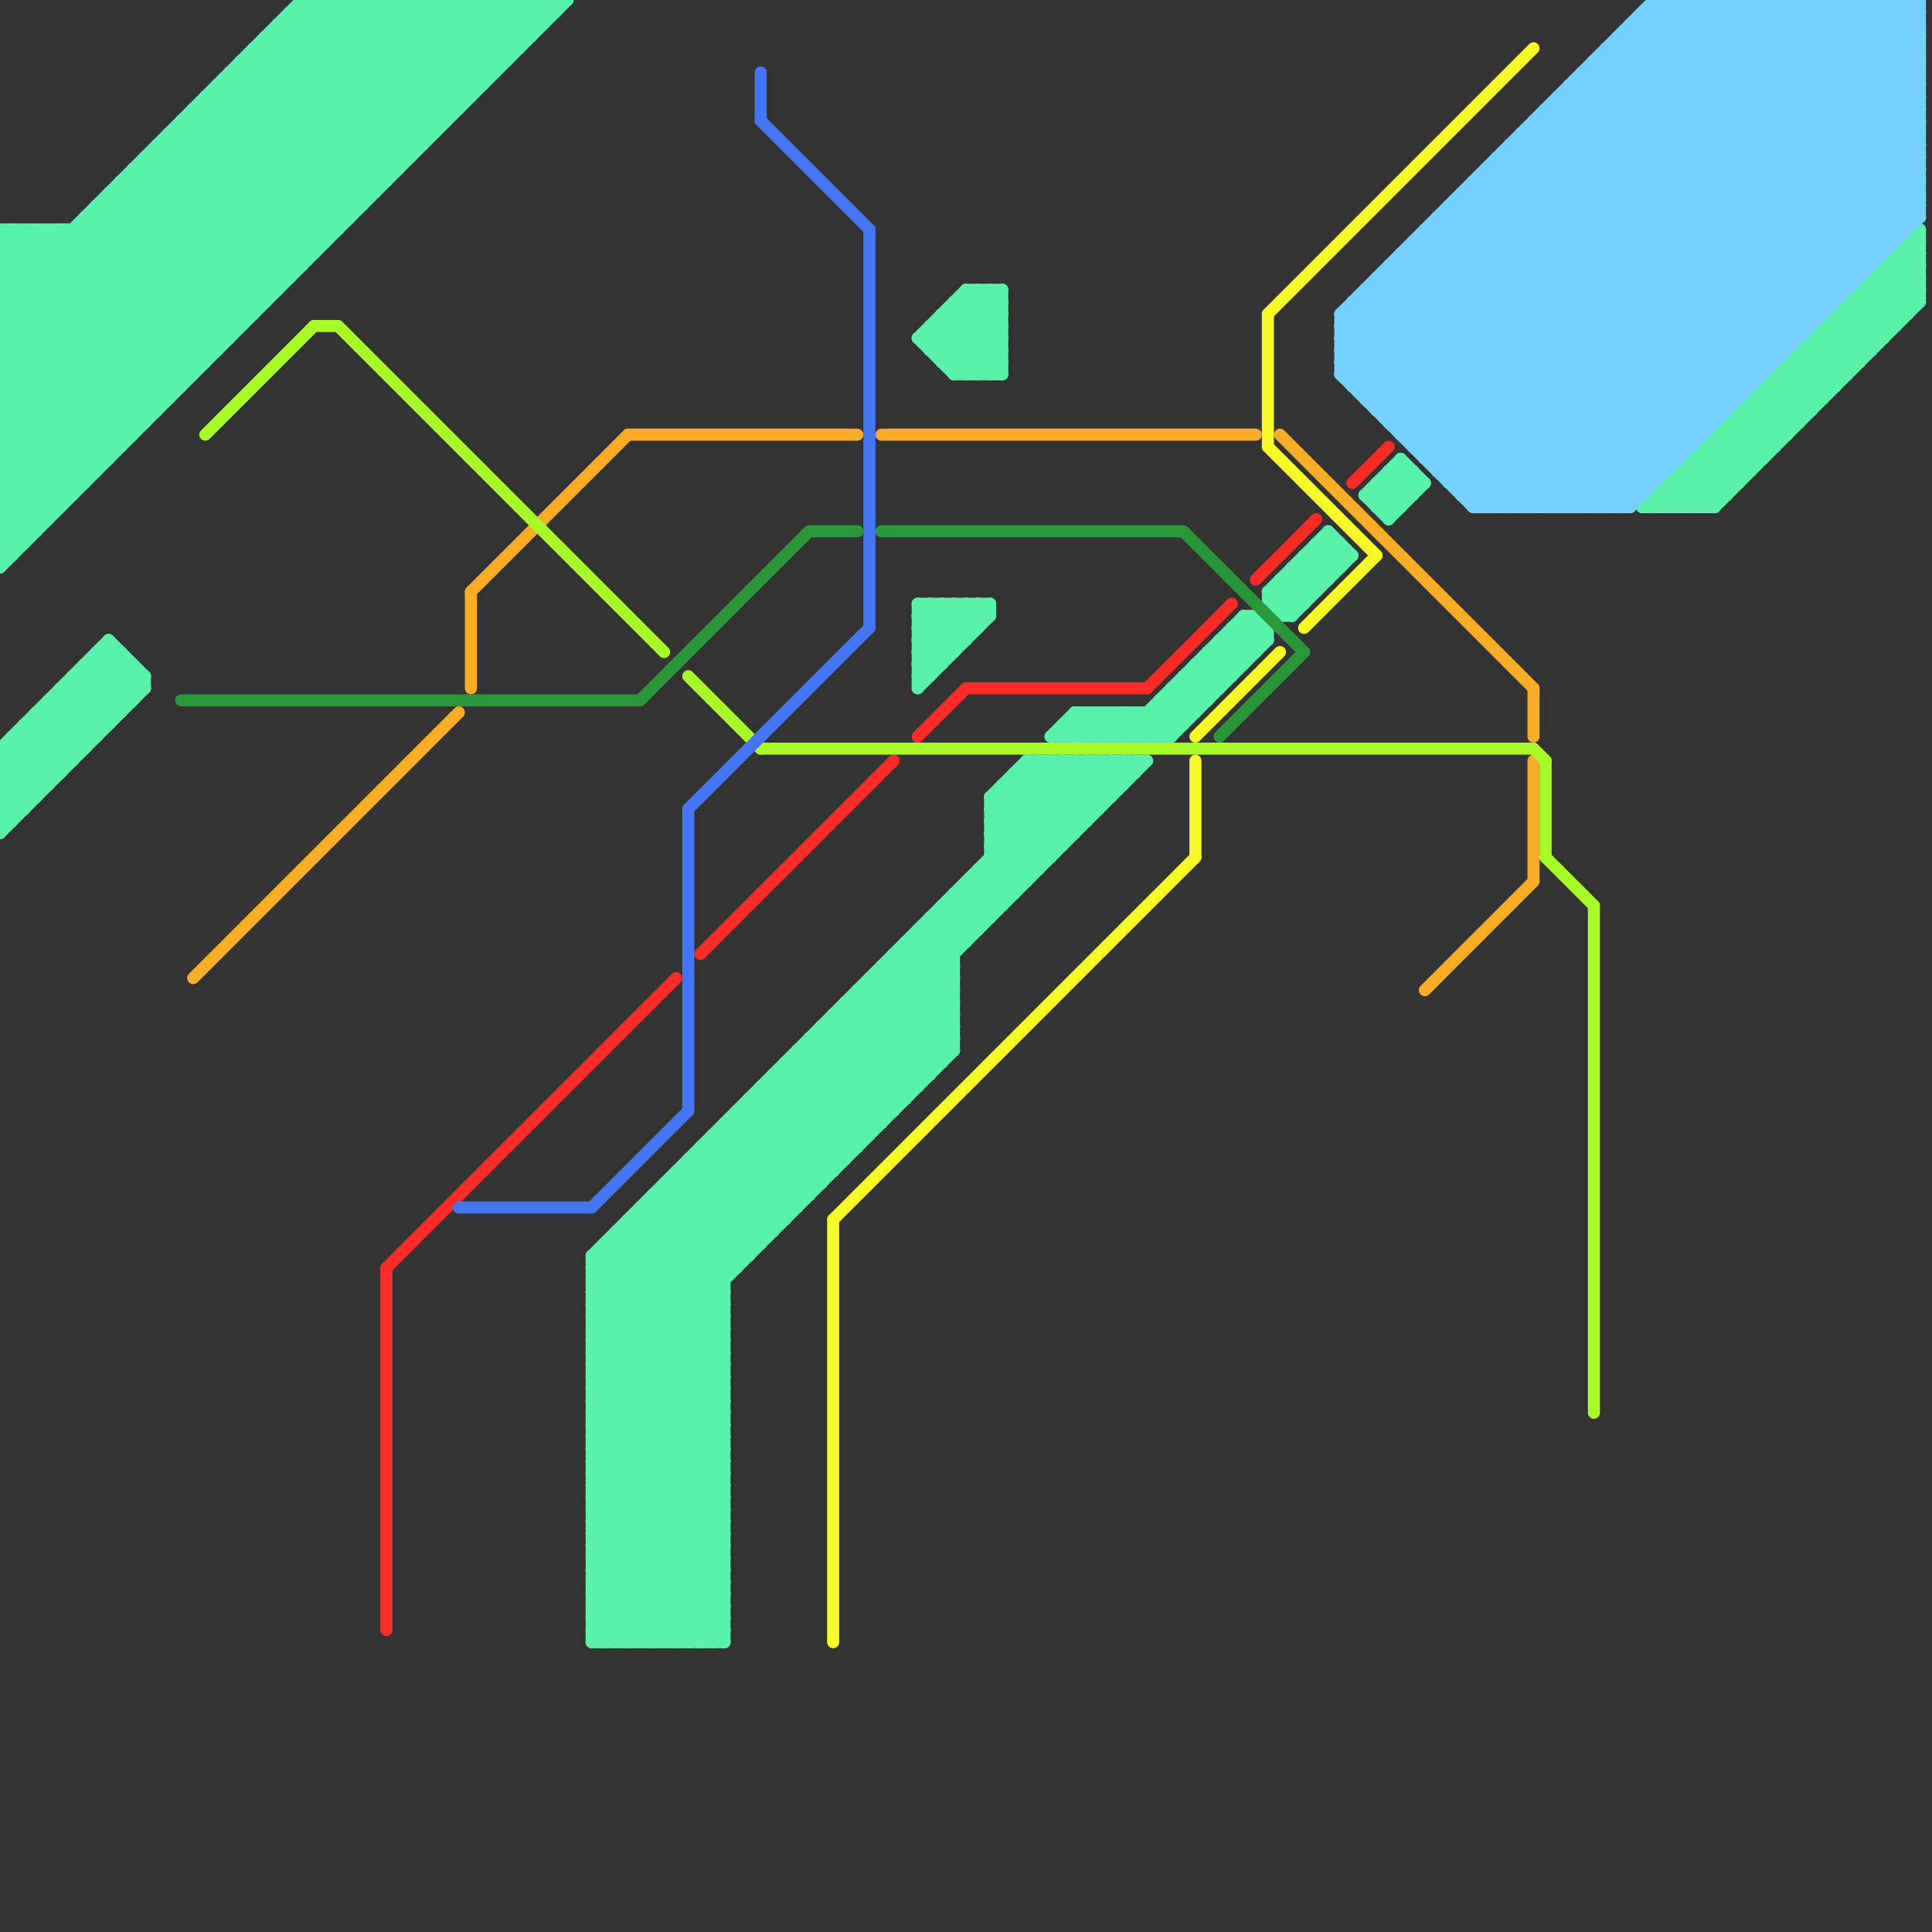 
<svg version="1.1" xmlns="http://www.w3.org/2000/svg" viewBox="0 0 160 160">
<rect x="0" y="0" width="160" height="160" fill="#333333" stroke="none"/>
<style>line { stroke-width: 1; fill: none; stroke-linecap: round; stroke-linejoin: round; } .c0 { stroke: #5af2aa } .c1 { stroke: #fbad28 } .c2 { stroke: #2a983a } .c3 { stroke: #fb2c28 } .c4 { stroke: #f7fb28 } .c5 { stroke: #a6fb28 } .c6 { stroke: #75cfff } .c7 { stroke: #4476f3 }</style><line class="c0" x1="30" y1="0" x2="30" y2="17"/><line class="c0" x1="49" y1="120" x2="60" y2="131"/><line class="c0" x1="90" y1="61" x2="92" y2="59"/><line class="c0" x1="44" y1="0" x2="45" y2="1"/><line class="c0" x1="0" y1="46" x2="46" y2="0"/><line class="c0" x1="37" y1="0" x2="37" y2="10"/><line class="c0" x1="137" y1="41" x2="138" y2="42"/><line class="c0" x1="76" y1="51" x2="77" y2="50"/><line class="c0" x1="10" y1="54" x2="10" y2="59"/><line class="c0" x1="1" y1="19" x2="1" y2="46"/><line class="c0" x1="99" y1="56" x2="100" y2="57"/><line class="c0" x1="107" y1="51" x2="112" y2="46"/><line class="c0" x1="151" y1="27" x2="154" y2="30"/><line class="c0" x1="149" y1="29" x2="149" y2="35"/><line class="c0" x1="0" y1="40" x2="3" y2="43"/><line class="c0" x1="2" y1="60" x2="5" y2="63"/><line class="c0" x1="101" y1="54" x2="102" y2="55"/><line class="c0" x1="95" y1="59" x2="97" y2="61"/><line class="c0" x1="138" y1="41" x2="139" y2="42"/><line class="c0" x1="158" y1="20" x2="159" y2="21"/><line class="c0" x1="82" y1="72" x2="84" y2="74"/><line class="c0" x1="0" y1="21" x2="26" y2="21"/><line class="c0" x1="0" y1="23" x2="12" y2="35"/><line class="c0" x1="80" y1="25" x2="83" y2="28"/><line class="c0" x1="0" y1="40" x2="7" y2="40"/><line class="c0" x1="0" y1="68" x2="12" y2="56"/><line class="c0" x1="49" y1="105" x2="91" y2="63"/><line class="c0" x1="9" y1="54" x2="12" y2="57"/><line class="c0" x1="97" y1="57" x2="99" y2="59"/><line class="c0" x1="104" y1="51" x2="105" y2="52"/><line class="c0" x1="154" y1="25" x2="156" y2="27"/><line class="c0" x1="2" y1="60" x2="9" y2="60"/><line class="c0" x1="31" y1="0" x2="39" y2="8"/><line class="c0" x1="107" y1="47" x2="111" y2="47"/><line class="c0" x1="0" y1="32" x2="32" y2="0"/><line class="c0" x1="90" y1="63" x2="92" y2="65"/><line class="c0" x1="150" y1="28" x2="156" y2="28"/><line class="c0" x1="106" y1="48" x2="106" y2="51"/><line class="c0" x1="49" y1="135" x2="50" y2="136"/><line class="c0" x1="20" y1="6" x2="30" y2="16"/><line class="c0" x1="70" y1="83" x2="70" y2="96"/><line class="c0" x1="95" y1="61" x2="104" y2="52"/><line class="c0" x1="49" y1="109" x2="60" y2="120"/><line class="c0" x1="110" y1="44" x2="110" y2="48"/><line class="c0" x1="9" y1="16" x2="20" y2="27"/><line class="c0" x1="89" y1="60" x2="90" y2="61"/><line class="c0" x1="65" y1="88" x2="78" y2="88"/><line class="c0" x1="97" y1="57" x2="97" y2="61"/><line class="c0" x1="106" y1="48" x2="110" y2="48"/><line class="c0" x1="76" y1="51" x2="79" y2="54"/><line class="c0" x1="91" y1="63" x2="93" y2="65"/><line class="c0" x1="115" y1="39" x2="117" y2="41"/><line class="c0" x1="82" y1="71" x2="84" y2="73"/><line class="c0" x1="54" y1="100" x2="60" y2="106"/><line class="c0" x1="49" y1="126" x2="60" y2="115"/><line class="c0" x1="149" y1="29" x2="152" y2="32"/><line class="c0" x1="69" y1="84" x2="79" y2="84"/><line class="c0" x1="49" y1="128" x2="60" y2="117"/><line class="c0" x1="36" y1="0" x2="41" y2="5"/><line class="c0" x1="3" y1="60" x2="6" y2="63"/><line class="c0" x1="101" y1="53" x2="103" y2="55"/><line class="c0" x1="0" y1="66" x2="1" y2="67"/><line class="c0" x1="64" y1="89" x2="77" y2="89"/><line class="c0" x1="49" y1="112" x2="60" y2="112"/><line class="c0" x1="49" y1="114" x2="60" y2="114"/><line class="c0" x1="59" y1="95" x2="65" y2="101"/><line class="c0" x1="76" y1="55" x2="81" y2="50"/><line class="c0" x1="154" y1="24" x2="157" y2="27"/><line class="c0" x1="142" y1="36" x2="148" y2="36"/><line class="c0" x1="20" y1="5" x2="20" y2="27"/><line class="c0" x1="81" y1="72" x2="81" y2="77"/><line class="c0" x1="7" y1="18" x2="7" y2="40"/><line class="c0" x1="53" y1="136" x2="60" y2="129"/><line class="c0" x1="0" y1="42" x2="42" y2="0"/><line class="c0" x1="49" y1="108" x2="60" y2="119"/><line class="c0" x1="22" y1="3" x2="22" y2="25"/><line class="c0" x1="64" y1="89" x2="70" y2="95"/><line class="c0" x1="0" y1="44" x2="3" y2="44"/><line class="c0" x1="140" y1="42" x2="159" y2="23"/><line class="c0" x1="139" y1="42" x2="159" y2="22"/><line class="c0" x1="0" y1="28" x2="9" y2="37"/><line class="c0" x1="70" y1="83" x2="76" y2="89"/><line class="c0" x1="12" y1="13" x2="12" y2="35"/><line class="c0" x1="54" y1="99" x2="60" y2="105"/><line class="c0" x1="49" y1="125" x2="60" y2="114"/><line class="c0" x1="96" y1="59" x2="97" y2="60"/><line class="c0" x1="143" y1="35" x2="146" y2="38"/><line class="c0" x1="0" y1="19" x2="28" y2="19"/><line class="c0" x1="38" y1="0" x2="38" y2="9"/><line class="c0" x1="158" y1="20" x2="159" y2="20"/><line class="c0" x1="24" y1="1" x2="35" y2="12"/><line class="c0" x1="49" y1="111" x2="60" y2="122"/><line class="c0" x1="148" y1="30" x2="154" y2="30"/><line class="c0" x1="105" y1="49" x2="105" y2="50"/><line class="c0" x1="56" y1="97" x2="69" y2="97"/><line class="c0" x1="49" y1="134" x2="51" y2="136"/><line class="c0" x1="50" y1="103" x2="50" y2="136"/><line class="c0" x1="146" y1="32" x2="152" y2="32"/><line class="c0" x1="0" y1="28" x2="28" y2="0"/><line class="c0" x1="23" y1="2" x2="34" y2="13"/><line class="c0" x1="113" y1="41" x2="117" y2="41"/><line class="c0" x1="139" y1="39" x2="139" y2="42"/><line class="c0" x1="82" y1="68" x2="87" y2="63"/><line class="c0" x1="97" y1="58" x2="98" y2="59"/><line class="c0" x1="23" y1="3" x2="33" y2="13"/><line class="c0" x1="17" y1="8" x2="28" y2="19"/><line class="c0" x1="0" y1="31" x2="16" y2="31"/><line class="c0" x1="147" y1="31" x2="147" y2="37"/><line class="c0" x1="49" y1="129" x2="60" y2="129"/><line class="c0" x1="49" y1="131" x2="60" y2="131"/><line class="c0" x1="89" y1="59" x2="89" y2="61"/><line class="c0" x1="74" y1="79" x2="74" y2="92"/><line class="c0" x1="61" y1="92" x2="61" y2="105"/><line class="c0" x1="116" y1="38" x2="116" y2="42"/><line class="c0" x1="0" y1="30" x2="30" y2="0"/><line class="c0" x1="49" y1="117" x2="60" y2="128"/><line class="c0" x1="76" y1="77" x2="76" y2="90"/><line class="c0" x1="49" y1="119" x2="60" y2="130"/><line class="c0" x1="49" y1="109" x2="95" y2="63"/><line class="c0" x1="83" y1="24" x2="83" y2="31"/><line class="c0" x1="49" y1="126" x2="59" y2="136"/><line class="c0" x1="54" y1="99" x2="67" y2="99"/><line class="c0" x1="36" y1="0" x2="36" y2="11"/><line class="c0" x1="49" y1="127" x2="60" y2="116"/><line class="c0" x1="83" y1="66" x2="87" y2="70"/><line class="c0" x1="87" y1="63" x2="91" y2="67"/><line class="c0" x1="66" y1="87" x2="66" y2="100"/><line class="c0" x1="109" y1="45" x2="111" y2="45"/><line class="c0" x1="0" y1="66" x2="3" y2="66"/><line class="c0" x1="49" y1="136" x2="60" y2="125"/><line class="c0" x1="101" y1="53" x2="101" y2="57"/><line class="c0" x1="31" y1="0" x2="31" y2="16"/><line class="c0" x1="92" y1="59" x2="92" y2="61"/><line class="c0" x1="49" y1="129" x2="56" y2="136"/><line class="c0" x1="76" y1="54" x2="79" y2="54"/><line class="c0" x1="141" y1="37" x2="141" y2="42"/><line class="c0" x1="44" y1="0" x2="44" y2="3"/><line class="c0" x1="21" y1="4" x2="32" y2="15"/><line class="c0" x1="59" y1="94" x2="72" y2="94"/><line class="c0" x1="49" y1="130" x2="60" y2="130"/><line class="c0" x1="83" y1="65" x2="93" y2="65"/><line class="c0" x1="94" y1="59" x2="94" y2="61"/><line class="c0" x1="3" y1="59" x2="6" y2="62"/><line class="c0" x1="65" y1="89" x2="71" y2="95"/><line class="c0" x1="79" y1="74" x2="81" y2="76"/><line class="c0" x1="152" y1="27" x2="154" y2="29"/><line class="c0" x1="139" y1="40" x2="141" y2="42"/><line class="c0" x1="9" y1="53" x2="9" y2="60"/><line class="c0" x1="76" y1="53" x2="79" y2="50"/><line class="c0" x1="114" y1="40" x2="116" y2="42"/><line class="c0" x1="1" y1="62" x2="4" y2="65"/><line class="c0" x1="5" y1="57" x2="8" y2="60"/><line class="c0" x1="59" y1="94" x2="65" y2="100"/><line class="c0" x1="138" y1="40" x2="140" y2="42"/><line class="c0" x1="155" y1="24" x2="157" y2="26"/><line class="c0" x1="148" y1="30" x2="151" y2="33"/><line class="c0" x1="142" y1="37" x2="144" y2="39"/><line class="c0" x1="0" y1="38" x2="9" y2="38"/><line class="c0" x1="76" y1="55" x2="77" y2="56"/><line class="c0" x1="11" y1="14" x2="11" y2="36"/><line class="c0" x1="157" y1="22" x2="159" y2="24"/><line class="c0" x1="60" y1="93" x2="66" y2="99"/><line class="c0" x1="78" y1="75" x2="80" y2="77"/><line class="c0" x1="97" y1="57" x2="101" y2="57"/><line class="c0" x1="0" y1="64" x2="10" y2="54"/><line class="c0" x1="78" y1="30" x2="83" y2="30"/><line class="c0" x1="82" y1="68" x2="90" y2="68"/><line class="c0" x1="16" y1="9" x2="16" y2="31"/><line class="c0" x1="80" y1="24" x2="83" y2="24"/><line class="c0" x1="0" y1="34" x2="34" y2="0"/><line class="c0" x1="86" y1="63" x2="86" y2="72"/><line class="c0" x1="18" y1="7" x2="18" y2="29"/><line class="c0" x1="152" y1="26" x2="158" y2="26"/><line class="c0" x1="153" y1="25" x2="156" y2="28"/><line class="c0" x1="0" y1="20" x2="1" y2="19"/><line class="c0" x1="139" y1="39" x2="145" y2="39"/><line class="c0" x1="76" y1="78" x2="79" y2="81"/><line class="c0" x1="57" y1="136" x2="60" y2="133"/><line class="c0" x1="77" y1="27" x2="83" y2="27"/><line class="c0" x1="77" y1="29" x2="83" y2="29"/><line class="c0" x1="139" y1="39" x2="142" y2="42"/><line class="c0" x1="94" y1="63" x2="94" y2="64"/><line class="c0" x1="99" y1="55" x2="101" y2="57"/><line class="c0" x1="81" y1="50" x2="81" y2="52"/><line class="c0" x1="88" y1="63" x2="88" y2="70"/><line class="c0" x1="4" y1="58" x2="11" y2="58"/><line class="c0" x1="144" y1="34" x2="150" y2="34"/><line class="c0" x1="80" y1="50" x2="81" y2="51"/><line class="c0" x1="4" y1="19" x2="16" y2="31"/><line class="c0" x1="0" y1="65" x2="2" y2="67"/><line class="c0" x1="85" y1="64" x2="89" y2="68"/><line class="c0" x1="1" y1="61" x2="1" y2="68"/><line class="c0" x1="91" y1="59" x2="93" y2="61"/><line class="c0" x1="0" y1="41" x2="41" y2="0"/><line class="c0" x1="0" y1="67" x2="11" y2="56"/><line class="c0" x1="92" y1="59" x2="94" y2="61"/><line class="c0" x1="68" y1="85" x2="74" y2="91"/><line class="c0" x1="76" y1="28" x2="80" y2="24"/><line class="c0" x1="78" y1="30" x2="83" y2="25"/><line class="c0" x1="59" y1="94" x2="59" y2="136"/><line class="c0" x1="49" y1="122" x2="60" y2="122"/><line class="c0" x1="49" y1="124" x2="60" y2="124"/><line class="c0" x1="0" y1="44" x2="1" y2="45"/><line class="c0" x1="75" y1="78" x2="79" y2="82"/><line class="c0" x1="49" y1="108" x2="60" y2="108"/><line class="c0" x1="35" y1="0" x2="41" y2="6"/><line class="c0" x1="33" y1="0" x2="40" y2="7"/><line class="c0" x1="2" y1="19" x2="2" y2="45"/><line class="c0" x1="0" y1="27" x2="10" y2="37"/><line class="c0" x1="72" y1="81" x2="72" y2="94"/><line class="c0" x1="57" y1="96" x2="57" y2="136"/><line class="c0" x1="49" y1="118" x2="60" y2="129"/><line class="c0" x1="88" y1="60" x2="89" y2="61"/><line class="c0" x1="32" y1="0" x2="32" y2="15"/><line class="c0" x1="95" y1="59" x2="95" y2="61"/><line class="c0" x1="111" y1="45" x2="111" y2="47"/><line class="c0" x1="137" y1="41" x2="143" y2="41"/><line class="c0" x1="25" y1="0" x2="47" y2="0"/><line class="c0" x1="0" y1="64" x2="5" y2="64"/><line class="c0" x1="67" y1="86" x2="73" y2="92"/><line class="c0" x1="49" y1="111" x2="60" y2="111"/><line class="c0" x1="144" y1="35" x2="146" y2="37"/><line class="c0" x1="45" y1="0" x2="45" y2="2"/><line class="c0" x1="54" y1="99" x2="54" y2="136"/><line class="c0" x1="4" y1="19" x2="4" y2="43"/><line class="c0" x1="49" y1="112" x2="79" y2="82"/><line class="c0" x1="49" y1="133" x2="60" y2="122"/><line class="c0" x1="49" y1="135" x2="60" y2="124"/><line class="c0" x1="76" y1="52" x2="81" y2="52"/><line class="c0" x1="0" y1="31" x2="31" y2="0"/><line class="c0" x1="83" y1="65" x2="88" y2="70"/><line class="c0" x1="8" y1="18" x2="18" y2="28"/><line class="c0" x1="0" y1="66" x2="11" y2="55"/><line class="c0" x1="49" y1="105" x2="61" y2="105"/><line class="c0" x1="80" y1="73" x2="82" y2="75"/><line class="c0" x1="53" y1="100" x2="66" y2="100"/><line class="c0" x1="113" y1="41" x2="116" y2="38"/><line class="c0" x1="65" y1="88" x2="65" y2="101"/><line class="c0" x1="10" y1="16" x2="20" y2="26"/><line class="c0" x1="0" y1="24" x2="5" y2="19"/><line class="c0" x1="82" y1="67" x2="86" y2="63"/><line class="c0" x1="77" y1="76" x2="82" y2="76"/><line class="c0" x1="79" y1="75" x2="81" y2="77"/><line class="c0" x1="148" y1="31" x2="150" y2="33"/><line class="c0" x1="78" y1="27" x2="82" y2="31"/><line class="c0" x1="1" y1="61" x2="4" y2="64"/><line class="c0" x1="0" y1="29" x2="18" y2="29"/><line class="c0" x1="17" y1="8" x2="39" y2="8"/><line class="c0" x1="82" y1="66" x2="92" y2="66"/><line class="c0" x1="5" y1="58" x2="8" y2="61"/><line class="c0" x1="81" y1="73" x2="83" y2="75"/><line class="c0" x1="58" y1="95" x2="71" y2="95"/><line class="c0" x1="7" y1="18" x2="18" y2="29"/><line class="c0" x1="153" y1="25" x2="153" y2="31"/><line class="c0" x1="75" y1="78" x2="80" y2="78"/><line class="c0" x1="7" y1="55" x2="11" y2="55"/><line class="c0" x1="49" y1="132" x2="60" y2="132"/><line class="c0" x1="0" y1="29" x2="9" y2="38"/><line class="c0" x1="63" y1="91" x2="69" y2="97"/><line class="c0" x1="1" y1="61" x2="8" y2="61"/><line class="c0" x1="64" y1="89" x2="64" y2="102"/><line class="c0" x1="82" y1="66" x2="85" y2="63"/><line class="c0" x1="114" y1="41" x2="116" y2="39"/><line class="c0" x1="49" y1="134" x2="60" y2="123"/><line class="c0" x1="0" y1="45" x2="45" y2="0"/><line class="c0" x1="137" y1="42" x2="159" y2="20"/><line class="c0" x1="0" y1="33" x2="7" y2="40"/><line class="c0" x1="49" y1="117" x2="60" y2="117"/><line class="c0" x1="101" y1="53" x2="105" y2="53"/><line class="c0" x1="49" y1="119" x2="60" y2="119"/><line class="c0" x1="108" y1="47" x2="109" y2="48"/><line class="c0" x1="158" y1="20" x2="158" y2="26"/><line class="c0" x1="0" y1="34" x2="6" y2="40"/><line class="c0" x1="144" y1="34" x2="147" y2="37"/><line class="c0" x1="70" y1="83" x2="79" y2="83"/><line class="c0" x1="155" y1="23" x2="159" y2="23"/><line class="c0" x1="57" y1="96" x2="70" y2="96"/><line class="c0" x1="49" y1="130" x2="55" y2="136"/><line class="c0" x1="43" y1="0" x2="43" y2="4"/><line class="c0" x1="10" y1="15" x2="32" y2="15"/><line class="c0" x1="0" y1="20" x2="27" y2="20"/><line class="c0" x1="49" y1="107" x2="93" y2="63"/><line class="c0" x1="87" y1="61" x2="97" y2="61"/><line class="c0" x1="79" y1="74" x2="79" y2="87"/><line class="c0" x1="34" y1="0" x2="40" y2="6"/><line class="c0" x1="76" y1="77" x2="79" y2="80"/><line class="c0" x1="7" y1="55" x2="7" y2="62"/><line class="c0" x1="49" y1="133" x2="52" y2="136"/><line class="c0" x1="65" y1="88" x2="71" y2="94"/><line class="c0" x1="69" y1="85" x2="75" y2="91"/><line class="c0" x1="73" y1="80" x2="79" y2="86"/><line class="c0" x1="77" y1="28" x2="81" y2="24"/><line class="c0" x1="56" y1="98" x2="62" y2="104"/><line class="c0" x1="98" y1="56" x2="98" y2="60"/><line class="c0" x1="89" y1="59" x2="99" y2="59"/><line class="c0" x1="114" y1="41" x2="115" y2="42"/><line class="c0" x1="0" y1="35" x2="12" y2="35"/><line class="c0" x1="63" y1="90" x2="69" y2="96"/><line class="c0" x1="0" y1="42" x2="5" y2="42"/><line class="c0" x1="49" y1="114" x2="79" y2="84"/><line class="c0" x1="76" y1="54" x2="77" y2="55"/><line class="c0" x1="110" y1="44" x2="112" y2="46"/><line class="c0" x1="61" y1="93" x2="67" y2="99"/><line class="c0" x1="78" y1="75" x2="78" y2="88"/><line class="c0" x1="103" y1="51" x2="103" y2="55"/><line class="c0" x1="40" y1="0" x2="43" y2="3"/><line class="c0" x1="6" y1="19" x2="6" y2="41"/><line class="c0" x1="105" y1="50" x2="106" y2="51"/><line class="c0" x1="0" y1="45" x2="1" y2="46"/><line class="c0" x1="108" y1="46" x2="110" y2="48"/><line class="c0" x1="140" y1="38" x2="140" y2="42"/><line class="c0" x1="82" y1="70" x2="89" y2="63"/><line class="c0" x1="0" y1="38" x2="4" y2="42"/><line class="c0" x1="141" y1="42" x2="159" y2="24"/><line class="c0" x1="16" y1="10" x2="26" y2="20"/><line class="c0" x1="83" y1="65" x2="83" y2="75"/><line class="c0" x1="67" y1="87" x2="73" y2="93"/><line class="c0" x1="71" y1="82" x2="77" y2="88"/><line class="c0" x1="108" y1="46" x2="108" y2="50"/><line class="c0" x1="49" y1="113" x2="79" y2="83"/><line class="c0" x1="93" y1="63" x2="93" y2="65"/><line class="c0" x1="156" y1="22" x2="159" y2="22"/><line class="c0" x1="27" y1="0" x2="37" y2="10"/><line class="c0" x1="6" y1="56" x2="12" y2="56"/><line class="c0" x1="7" y1="55" x2="10" y2="58"/><line class="c0" x1="18" y1="8" x2="28" y2="18"/><line class="c0" x1="51" y1="102" x2="51" y2="136"/><line class="c0" x1="77" y1="50" x2="80" y2="53"/><line class="c0" x1="90" y1="59" x2="92" y2="61"/><line class="c0" x1="150" y1="28" x2="153" y2="31"/><line class="c0" x1="156" y1="23" x2="158" y2="25"/><line class="c0" x1="136" y1="42" x2="142" y2="42"/><line class="c0" x1="0" y1="22" x2="3" y2="19"/><line class="c0" x1="52" y1="102" x2="60" y2="110"/><line class="c0" x1="142" y1="42" x2="159" y2="25"/><line class="c0" x1="49" y1="105" x2="60" y2="116"/><line class="c0" x1="0" y1="35" x2="35" y2="0"/><line class="c0" x1="51" y1="102" x2="64" y2="102"/><line class="c0" x1="63" y1="90" x2="76" y2="90"/><line class="c0" x1="49" y1="116" x2="79" y2="86"/><line class="c0" x1="99" y1="55" x2="103" y2="55"/><line class="c0" x1="154" y1="24" x2="159" y2="24"/><line class="c0" x1="13" y1="12" x2="35" y2="12"/><line class="c0" x1="0" y1="46" x2="1" y2="46"/><line class="c0" x1="80" y1="50" x2="80" y2="53"/><line class="c0" x1="0" y1="25" x2="22" y2="25"/><line class="c0" x1="22" y1="4" x2="32" y2="14"/><line class="c0" x1="141" y1="37" x2="147" y2="37"/><line class="c0" x1="0" y1="65" x2="4" y2="65"/><line class="c0" x1="105" y1="49" x2="110" y2="44"/><line class="c0" x1="77" y1="77" x2="79" y2="79"/><line class="c0" x1="49" y1="122" x2="60" y2="111"/><line class="c0" x1="49" y1="104" x2="62" y2="104"/><line class="c0" x1="114" y1="40" x2="118" y2="40"/><line class="c0" x1="49" y1="124" x2="60" y2="113"/><line class="c0" x1="142" y1="36" x2="145" y2="39"/><line class="c0" x1="15" y1="10" x2="37" y2="10"/><line class="c0" x1="0" y1="43" x2="43" y2="0"/><line class="c0" x1="81" y1="24" x2="83" y2="26"/><line class="c0" x1="151" y1="27" x2="151" y2="33"/><line class="c0" x1="49" y1="118" x2="60" y2="118"/><line class="c0" x1="79" y1="31" x2="83" y2="27"/><line class="c0" x1="49" y1="110" x2="60" y2="110"/><line class="c0" x1="82" y1="50" x2="82" y2="51"/><line class="c0" x1="154" y1="24" x2="154" y2="30"/><line class="c0" x1="114" y1="40" x2="114" y2="42"/><line class="c0" x1="39" y1="0" x2="39" y2="8"/><line class="c0" x1="142" y1="36" x2="142" y2="42"/><line class="c0" x1="14" y1="11" x2="36" y2="11"/><line class="c0" x1="91" y1="61" x2="93" y2="59"/><line class="c0" x1="0" y1="37" x2="10" y2="37"/><line class="c0" x1="55" y1="98" x2="68" y2="98"/><line class="c0" x1="49" y1="115" x2="79" y2="85"/><line class="c0" x1="84" y1="65" x2="88" y2="69"/><line class="c0" x1="3" y1="59" x2="3" y2="66"/><line class="c0" x1="41" y1="0" x2="44" y2="3"/><line class="c0" x1="116" y1="38" x2="118" y2="40"/><line class="c0" x1="56" y1="97" x2="62" y2="103"/><line class="c0" x1="143" y1="35" x2="143" y2="41"/><line class="c0" x1="49" y1="121" x2="60" y2="110"/><line class="c0" x1="76" y1="28" x2="79" y2="31"/><line class="c0" x1="49" y1="123" x2="60" y2="112"/><line class="c0" x1="5" y1="57" x2="5" y2="64"/><line class="c0" x1="0" y1="33" x2="14" y2="33"/><line class="c0" x1="72" y1="81" x2="79" y2="81"/><line class="c0" x1="82" y1="70" x2="88" y2="70"/><line class="c0" x1="19" y1="6" x2="41" y2="6"/><line class="c0" x1="49" y1="107" x2="60" y2="118"/><line class="c0" x1="82" y1="24" x2="82" y2="31"/><line class="c0" x1="8" y1="54" x2="8" y2="61"/><line class="c0" x1="49" y1="108" x2="94" y2="63"/><line class="c0" x1="96" y1="61" x2="111" y2="46"/><line class="c0" x1="98" y1="57" x2="99" y2="58"/><line class="c0" x1="148" y1="30" x2="148" y2="36"/><line class="c0" x1="77" y1="28" x2="80" y2="31"/><line class="c0" x1="74" y1="80" x2="79" y2="85"/><line class="c0" x1="49" y1="125" x2="60" y2="136"/><line class="c0" x1="55" y1="98" x2="55" y2="136"/><line class="c0" x1="82" y1="66" x2="87" y2="71"/><line class="c0" x1="5" y1="19" x2="16" y2="30"/><line class="c0" x1="146" y1="33" x2="148" y2="35"/><line class="c0" x1="51" y1="136" x2="60" y2="127"/><line class="c0" x1="103" y1="52" x2="104" y2="53"/><line class="c0" x1="8" y1="55" x2="11" y2="58"/><line class="c0" x1="0" y1="68" x2="1" y2="68"/><line class="c0" x1="77" y1="76" x2="77" y2="89"/><line class="c0" x1="157" y1="21" x2="159" y2="23"/><line class="c0" x1="49" y1="120" x2="60" y2="120"/><line class="c0" x1="76" y1="56" x2="77" y2="56"/><line class="c0" x1="76" y1="54" x2="80" y2="50"/><line class="c0" x1="78" y1="29" x2="83" y2="24"/><line class="c0" x1="67" y1="86" x2="67" y2="99"/><line class="c0" x1="12" y1="14" x2="22" y2="24"/><line class="c0" x1="93" y1="59" x2="95" y2="61"/><line class="c0" x1="52" y1="136" x2="60" y2="128"/><line class="c0" x1="80" y1="74" x2="82" y2="76"/><line class="c0" x1="26" y1="0" x2="26" y2="21"/><line class="c0" x1="0" y1="37" x2="37" y2="0"/><line class="c0" x1="43" y1="0" x2="45" y2="2"/><line class="c0" x1="14" y1="12" x2="24" y2="22"/><line class="c0" x1="8" y1="17" x2="19" y2="28"/><line class="c0" x1="69" y1="84" x2="75" y2="90"/><line class="c0" x1="96" y1="58" x2="98" y2="60"/><line class="c0" x1="7" y1="56" x2="10" y2="59"/><line class="c0" x1="102" y1="53" x2="103" y2="54"/><line class="c0" x1="53" y1="100" x2="60" y2="107"/><line class="c0" x1="84" y1="64" x2="94" y2="64"/><line class="c0" x1="138" y1="40" x2="138" y2="42"/><line class="c0" x1="52" y1="101" x2="60" y2="109"/><line class="c0" x1="33" y1="0" x2="33" y2="14"/><line class="c0" x1="50" y1="136" x2="60" y2="126"/><line class="c0" x1="17" y1="9" x2="27" y2="19"/><line class="c0" x1="98" y1="56" x2="100" y2="58"/><line class="c0" x1="49" y1="104" x2="60" y2="115"/><line class="c0" x1="107" y1="47" x2="107" y2="51"/><line class="c0" x1="25" y1="0" x2="25" y2="22"/><line class="c0" x1="71" y1="82" x2="79" y2="82"/><line class="c0" x1="3" y1="59" x2="10" y2="59"/><line class="c0" x1="82" y1="67" x2="91" y2="67"/><line class="c0" x1="156" y1="22" x2="159" y2="25"/><line class="c0" x1="28" y1="0" x2="28" y2="19"/><line class="c0" x1="78" y1="26" x2="83" y2="31"/><line class="c0" x1="106" y1="51" x2="107" y2="51"/><line class="c0" x1="12" y1="56" x2="12" y2="57"/><line class="c0" x1="5" y1="57" x2="12" y2="57"/><line class="c0" x1="105" y1="50" x2="108" y2="50"/><line class="c0" x1="146" y1="32" x2="149" y2="35"/><line class="c0" x1="0" y1="33" x2="33" y2="0"/><line class="c0" x1="0" y1="27" x2="27" y2="0"/><line class="c0" x1="82" y1="70" x2="85" y2="73"/><line class="c0" x1="108" y1="46" x2="112" y2="46"/><line class="c0" x1="85" y1="63" x2="95" y2="63"/><line class="c0" x1="49" y1="109" x2="60" y2="109"/><line class="c0" x1="82" y1="69" x2="88" y2="63"/><line class="c0" x1="9" y1="16" x2="31" y2="16"/><line class="c0" x1="74" y1="79" x2="79" y2="84"/><line class="c0" x1="141" y1="38" x2="143" y2="40"/><line class="c0" x1="17" y1="8" x2="17" y2="30"/><line class="c0" x1="0" y1="24" x2="23" y2="24"/><line class="c0" x1="100" y1="54" x2="100" y2="58"/><line class="c0" x1="0" y1="47" x2="47" y2="0"/><line class="c0" x1="0" y1="37" x2="5" y2="42"/><line class="c0" x1="143" y1="36" x2="145" y2="38"/><line class="c0" x1="82" y1="31" x2="83" y2="30"/><line class="c0" x1="68" y1="85" x2="79" y2="85"/><line class="c0" x1="115" y1="39" x2="117" y2="39"/><line class="c0" x1="92" y1="61" x2="94" y2="59"/><line class="c0" x1="102" y1="52" x2="102" y2="56"/><line class="c0" x1="57" y1="97" x2="63" y2="103"/><line class="c0" x1="73" y1="81" x2="79" y2="87"/><line class="c0" x1="102" y1="52" x2="105" y2="52"/><line class="c0" x1="140" y1="38" x2="146" y2="38"/><line class="c0" x1="152" y1="26" x2="155" y2="29"/><line class="c0" x1="78" y1="26" x2="83" y2="26"/><line class="c0" x1="78" y1="50" x2="80" y2="52"/><line class="c0" x1="50" y1="103" x2="60" y2="113"/><line class="c0" x1="117" y1="39" x2="117" y2="41"/><line class="c0" x1="145" y1="33" x2="151" y2="33"/><line class="c0" x1="49" y1="106" x2="60" y2="117"/><line class="c0" x1="0" y1="26" x2="26" y2="0"/><line class="c0" x1="0" y1="63" x2="6" y2="63"/><line class="c0" x1="22" y1="3" x2="33" y2="14"/><line class="c0" x1="115" y1="42" x2="117" y2="40"/><line class="c0" x1="152" y1="26" x2="152" y2="32"/><line class="c0" x1="74" y1="79" x2="79" y2="79"/><line class="c0" x1="82" y1="66" x2="82" y2="76"/><line class="c0" x1="0" y1="23" x2="4" y2="19"/><line class="c0" x1="92" y1="63" x2="93" y2="64"/><line class="c0" x1="81" y1="31" x2="83" y2="29"/><line class="c0" x1="0" y1="69" x2="12" y2="57"/><line class="c0" x1="0" y1="22" x2="12" y2="34"/><line class="c0" x1="8" y1="54" x2="11" y2="57"/><line class="c0" x1="107" y1="48" x2="108" y2="49"/><line class="c0" x1="68" y1="85" x2="68" y2="98"/><line class="c0" x1="81" y1="72" x2="83" y2="74"/><line class="c0" x1="0" y1="32" x2="7" y2="39"/><line class="c0" x1="104" y1="51" x2="104" y2="54"/><line class="c0" x1="49" y1="126" x2="60" y2="126"/><line class="c0" x1="49" y1="128" x2="60" y2="128"/><line class="c0" x1="0" y1="20" x2="13" y2="33"/><line class="c0" x1="88" y1="60" x2="88" y2="61"/><line class="c0" x1="103" y1="51" x2="105" y2="53"/><line class="c0" x1="71" y1="82" x2="71" y2="95"/><line class="c0" x1="80" y1="24" x2="80" y2="31"/><line class="c0" x1="34" y1="0" x2="34" y2="13"/><line class="c0" x1="61" y1="92" x2="74" y2="92"/><line class="c0" x1="84" y1="64" x2="89" y2="69"/><line class="c0" x1="49" y1="112" x2="60" y2="123"/><line class="c0" x1="73" y1="80" x2="73" y2="93"/><line class="c0" x1="137" y1="41" x2="137" y2="42"/><line class="c0" x1="93" y1="61" x2="103" y2="51"/><line class="c0" x1="49" y1="114" x2="60" y2="125"/><line class="c0" x1="88" y1="61" x2="90" y2="59"/><line class="c0" x1="53" y1="101" x2="60" y2="108"/><line class="c0" x1="0" y1="63" x2="9" y2="54"/><line class="c0" x1="49" y1="129" x2="60" y2="118"/><line class="c0" x1="81" y1="24" x2="81" y2="31"/><line class="c0" x1="20" y1="5" x2="31" y2="16"/><line class="c0" x1="49" y1="131" x2="60" y2="120"/><line class="c0" x1="66" y1="87" x2="79" y2="87"/><line class="c0" x1="76" y1="57" x2="82" y2="51"/><line class="c0" x1="6" y1="57" x2="9" y2="60"/><line class="c0" x1="155" y1="23" x2="158" y2="26"/><line class="c0" x1="140" y1="38" x2="143" y2="41"/><line class="c0" x1="49" y1="125" x2="60" y2="125"/><line class="c0" x1="90" y1="59" x2="90" y2="61"/><line class="c0" x1="76" y1="50" x2="82" y2="50"/><line class="c0" x1="0" y1="21" x2="13" y2="34"/><line class="c0" x1="0" y1="62" x2="3" y2="65"/><line class="c0" x1="58" y1="95" x2="64" y2="101"/><line class="c0" x1="62" y1="92" x2="68" y2="98"/><line class="c0" x1="85" y1="63" x2="90" y2="68"/><line class="c0" x1="149" y1="30" x2="151" y2="32"/><line class="c0" x1="10" y1="15" x2="10" y2="37"/><line class="c0" x1="0" y1="31" x2="8" y2="39"/><line class="c0" x1="114" y1="42" x2="117" y2="39"/><line class="c0" x1="136" y1="42" x2="159" y2="19"/><line class="c0" x1="157" y1="21" x2="159" y2="21"/><line class="c0" x1="159" y1="19" x2="159" y2="25"/><line class="c0" x1="151" y1="28" x2="153" y2="30"/><line class="c0" x1="145" y1="33" x2="148" y2="36"/><line class="c0" x1="59" y1="136" x2="60" y2="135"/><line class="c0" x1="13" y1="12" x2="13" y2="34"/><line class="c0" x1="0" y1="26" x2="10" y2="36"/><line class="c0" x1="0" y1="41" x2="6" y2="41"/><line class="c0" x1="77" y1="76" x2="79" y2="78"/><line class="c0" x1="0" y1="36" x2="5" y2="41"/><line class="c0" x1="12" y1="13" x2="23" y2="24"/><line class="c0" x1="15" y1="10" x2="15" y2="32"/><line class="c0" x1="57" y1="96" x2="63" y2="102"/><line class="c0" x1="49" y1="130" x2="60" y2="119"/><line class="c0" x1="80" y1="24" x2="83" y2="27"/><line class="c0" x1="0" y1="39" x2="4" y2="43"/><line class="c0" x1="72" y1="81" x2="78" y2="87"/><line class="c0" x1="82" y1="71" x2="87" y2="71"/><line class="c0" x1="76" y1="52" x2="78" y2="50"/><line class="c0" x1="144" y1="34" x2="144" y2="40"/><line class="c0" x1="27" y1="0" x2="27" y2="20"/><line class="c0" x1="49" y1="116" x2="60" y2="127"/><line class="c0" x1="55" y1="99" x2="61" y2="105"/><line class="c0" x1="103" y1="51" x2="104" y2="51"/><line class="c0" x1="0" y1="39" x2="39" y2="0"/><line class="c0" x1="50" y1="104" x2="60" y2="114"/><line class="c0" x1="40" y1="0" x2="40" y2="7"/><line class="c0" x1="76" y1="51" x2="82" y2="51"/><line class="c0" x1="38" y1="0" x2="42" y2="4"/><line class="c0" x1="149" y1="29" x2="155" y2="29"/><line class="c0" x1="14" y1="11" x2="14" y2="33"/><line class="c0" x1="79" y1="26" x2="83" y2="30"/><line class="c0" x1="25" y1="1" x2="35" y2="11"/><line class="c0" x1="35" y1="0" x2="35" y2="12"/><line class="c0" x1="151" y1="27" x2="157" y2="27"/><line class="c0" x1="82" y1="69" x2="85" y2="72"/><line class="c0" x1="49" y1="127" x2="60" y2="127"/><line class="c0" x1="63" y1="90" x2="63" y2="103"/><line class="c0" x1="109" y1="45" x2="111" y2="47"/><line class="c0" x1="115" y1="40" x2="116" y2="41"/><line class="c0" x1="42" y1="0" x2="42" y2="5"/><line class="c0" x1="26" y1="0" x2="36" y2="10"/><line class="c0" x1="0" y1="28" x2="19" y2="28"/><line class="c0" x1="16" y1="9" x2="27" y2="20"/><line class="c0" x1="49" y1="110" x2="79" y2="80"/><line class="c0" x1="49" y1="136" x2="60" y2="136"/><line class="c0" x1="82" y1="67" x2="86" y2="71"/><line class="c0" x1="0" y1="35" x2="6" y2="41"/><line class="c0" x1="0" y1="19" x2="0" y2="47"/><line class="c0" x1="76" y1="52" x2="78" y2="54"/><line class="c0" x1="0" y1="25" x2="25" y2="0"/><line class="c0" x1="84" y1="64" x2="84" y2="74"/><line class="c0" x1="100" y1="54" x2="102" y2="56"/><line class="c0" x1="49" y1="104" x2="90" y2="63"/><line class="c0" x1="45" y1="0" x2="46" y2="1"/><line class="c0" x1="88" y1="60" x2="98" y2="60"/><line class="c0" x1="24" y1="1" x2="46" y2="1"/><line class="c0" x1="2" y1="19" x2="15" y2="32"/><line class="c0" x1="86" y1="63" x2="90" y2="67"/><line class="c0" x1="69" y1="84" x2="69" y2="97"/><line class="c0" x1="49" y1="113" x2="60" y2="124"/><line class="c0" x1="0" y1="43" x2="2" y2="45"/><line class="c0" x1="91" y1="59" x2="91" y2="61"/><line class="c0" x1="0" y1="62" x2="9" y2="53"/><line class="c0" x1="0" y1="67" x2="2" y2="67"/><line class="c0" x1="49" y1="106" x2="60" y2="106"/><line class="c0" x1="114" y1="42" x2="116" y2="42"/><line class="c0" x1="21" y1="4" x2="43" y2="4"/><line class="c0" x1="62" y1="91" x2="75" y2="91"/><line class="c0" x1="96" y1="58" x2="96" y2="61"/><line class="c0" x1="90" y1="63" x2="90" y2="68"/><line class="c0" x1="93" y1="59" x2="93" y2="61"/><line class="c0" x1="76" y1="56" x2="82" y2="50"/><line class="c0" x1="11" y1="14" x2="22" y2="25"/><line class="c0" x1="49" y1="132" x2="53" y2="136"/><line class="c0" x1="81" y1="50" x2="82" y2="51"/><line class="c0" x1="77" y1="50" x2="77" y2="56"/><line class="c0" x1="6" y1="56" x2="9" y2="59"/><line class="c0" x1="23" y1="2" x2="45" y2="2"/><line class="c0" x1="105" y1="52" x2="105" y2="53"/><line class="c0" x1="150" y1="28" x2="150" y2="34"/><line class="c0" x1="85" y1="63" x2="85" y2="73"/><line class="c0" x1="50" y1="103" x2="63" y2="103"/><line class="c0" x1="78" y1="26" x2="78" y2="30"/><line class="c0" x1="8" y1="54" x2="10" y2="54"/><line class="c0" x1="96" y1="58" x2="100" y2="58"/><line class="c0" x1="7" y1="19" x2="17" y2="29"/><line class="c0" x1="79" y1="25" x2="83" y2="25"/><line class="c0" x1="58" y1="96" x2="64" y2="102"/><line class="c0" x1="62" y1="91" x2="68" y2="97"/><line class="c0" x1="76" y1="53" x2="78" y2="55"/><line class="c0" x1="145" y1="34" x2="147" y2="36"/><line class="c0" x1="92" y1="63" x2="92" y2="66"/><line class="c0" x1="56" y1="136" x2="60" y2="132"/><line class="c0" x1="98" y1="56" x2="102" y2="56"/><line class="c0" x1="0" y1="32" x2="15" y2="32"/><line class="c0" x1="82" y1="69" x2="89" y2="69"/><line class="c0" x1="79" y1="50" x2="79" y2="54"/><line class="c0" x1="155" y1="23" x2="155" y2="29"/><line class="c0" x1="0" y1="39" x2="8" y2="39"/><line class="c0" x1="0" y1="21" x2="2" y2="19"/><line class="c0" x1="0" y1="64" x2="2" y2="66"/><line class="c0" x1="2" y1="61" x2="5" y2="64"/><line class="c0" x1="60" y1="94" x2="66" y2="100"/><line class="c0" x1="141" y1="37" x2="144" y2="40"/><line class="c0" x1="87" y1="63" x2="87" y2="71"/><line class="c0" x1="147" y1="32" x2="149" y2="34"/><line class="c0" x1="0" y1="65" x2="10" y2="55"/><line class="c0" x1="157" y1="21" x2="157" y2="27"/><line class="c0" x1="94" y1="61" x2="110" y2="45"/><line class="c0" x1="19" y1="6" x2="19" y2="28"/><line class="c0" x1="41" y1="0" x2="41" y2="6"/><line class="c0" x1="0" y1="44" x2="44" y2="0"/><line class="c0" x1="18" y1="7" x2="29" y2="18"/><line class="c0" x1="49" y1="115" x2="60" y2="126"/><line class="c0" x1="55" y1="98" x2="61" y2="104"/><line class="c0" x1="0" y1="29" x2="29" y2="0"/><line class="c0" x1="3" y1="19" x2="3" y2="44"/><line class="c0" x1="9" y1="16" x2="9" y2="38"/><line class="c0" x1="58" y1="95" x2="58" y2="136"/><line class="c0" x1="73" y1="80" x2="79" y2="80"/><line class="c0" x1="49" y1="122" x2="60" y2="133"/><line class="c0" x1="49" y1="124" x2="60" y2="135"/><line class="c0" x1="76" y1="28" x2="83" y2="28"/><line class="c0" x1="106" y1="49" x2="107" y2="50"/><line class="c0" x1="109" y1="45" x2="109" y2="49"/><line class="c0" x1="156" y1="22" x2="156" y2="28"/><line class="c0" x1="49" y1="132" x2="60" y2="121"/><line class="c0" x1="79" y1="31" x2="83" y2="31"/><line class="c0" x1="49" y1="111" x2="79" y2="81"/><line class="c0" x1="0" y1="30" x2="17" y2="30"/><line class="c0" x1="79" y1="25" x2="83" y2="29"/><line class="c0" x1="21" y1="5" x2="31" y2="15"/><line class="c0" x1="4" y1="58" x2="4" y2="65"/><line class="c0" x1="109" y1="46" x2="110" y2="47"/><line class="c0" x1="102" y1="52" x2="104" y2="54"/><line class="c0" x1="66" y1="88" x2="72" y2="94"/><line class="c0" x1="46" y1="0" x2="46" y2="1"/><line class="c0" x1="147" y1="31" x2="153" y2="31"/><line class="c0" x1="49" y1="119" x2="60" y2="108"/><line class="c0" x1="105" y1="49" x2="107" y2="51"/><line class="c0" x1="68" y1="86" x2="74" y2="92"/><line class="c0" x1="53" y1="100" x2="53" y2="136"/><line class="c0" x1="0" y1="45" x2="2" y2="45"/><line class="c0" x1="49" y1="133" x2="60" y2="133"/><line class="c0" x1="79" y1="25" x2="79" y2="31"/><line class="c0" x1="49" y1="135" x2="60" y2="135"/><line class="c0" x1="0" y1="36" x2="36" y2="0"/><line class="c0" x1="75" y1="79" x2="79" y2="83"/><line class="c0" x1="82" y1="68" x2="86" y2="72"/><line class="c0" x1="107" y1="47" x2="109" y2="49"/><line class="c0" x1="56" y1="97" x2="56" y2="136"/><line class="c0" x1="32" y1="0" x2="39" y2="7"/><line class="c0" x1="75" y1="78" x2="75" y2="91"/><line class="c0" x1="138" y1="40" x2="144" y2="40"/><line class="c0" x1="49" y1="121" x2="60" y2="132"/><line class="c0" x1="13" y1="13" x2="23" y2="23"/><line class="c0" x1="49" y1="123" x2="60" y2="134"/><line class="c0" x1="15" y1="10" x2="26" y2="21"/><line class="c0" x1="3" y1="19" x2="15" y2="31"/><line class="c0" x1="93" y1="63" x2="94" y2="64"/><line class="c0" x1="49" y1="116" x2="60" y2="116"/><line class="c0" x1="78" y1="76" x2="80" y2="78"/><line class="c0" x1="106" y1="48" x2="108" y2="50"/><line class="c0" x1="0" y1="42" x2="2" y2="44"/><line class="c0" x1="115" y1="39" x2="115" y2="43"/><line class="c0" x1="150" y1="29" x2="152" y2="31"/><line class="c0" x1="79" y1="74" x2="84" y2="74"/><line class="c0" x1="143" y1="35" x2="149" y2="35"/><line class="c0" x1="49" y1="134" x2="60" y2="134"/><line class="c0" x1="113" y1="41" x2="115" y2="43"/><line class="c0" x1="11" y1="55" x2="11" y2="58"/><line class="c0" x1="39" y1="0" x2="43" y2="4"/><line class="c0" x1="153" y1="26" x2="155" y2="28"/><line class="c0" x1="77" y1="27" x2="81" y2="31"/><line class="c0" x1="20" y1="5" x2="42" y2="5"/><line class="c0" x1="0" y1="26" x2="21" y2="26"/><line class="c0" x1="7" y1="18" x2="29" y2="18"/><line class="c0" x1="10" y1="15" x2="21" y2="26"/><line class="c0" x1="78" y1="75" x2="83" y2="75"/><line class="c0" x1="22" y1="3" x2="44" y2="3"/><line class="c0" x1="13" y1="12" x2="24" y2="23"/><line class="c0" x1="82" y1="24" x2="83" y2="25"/><line class="c0" x1="80" y1="73" x2="85" y2="73"/><line class="c0" x1="146" y1="32" x2="146" y2="38"/><line class="c0" x1="0" y1="25" x2="11" y2="36"/><line class="c0" x1="61" y1="92" x2="67" y2="98"/><line class="c0" x1="60" y1="93" x2="60" y2="136"/><line class="c0" x1="0" y1="40" x2="40" y2="0"/><line class="c0" x1="12" y1="13" x2="34" y2="13"/><line class="c0" x1="52" y1="101" x2="52" y2="136"/><line class="c0" x1="147" y1="31" x2="150" y2="34"/><line class="c0" x1="1" y1="19" x2="14" y2="32"/><line class="c0" x1="60" y1="93" x2="73" y2="93"/><line class="c0" x1="77" y1="27" x2="77" y2="29"/><line class="c0" x1="0" y1="30" x2="8" y2="38"/><line class="c0" x1="71" y1="83" x2="77" y2="89"/><line class="c0" x1="49" y1="113" x2="60" y2="113"/><line class="c0" x1="76" y1="55" x2="78" y2="55"/><line class="c0" x1="49" y1="128" x2="57" y2="136"/><line class="c0" x1="49" y1="104" x2="49" y2="136"/><line class="c0" x1="153" y1="25" x2="159" y2="25"/><line class="c0" x1="116" y1="39" x2="117" y2="40"/><line class="c0" x1="11" y1="14" x2="33" y2="14"/><line class="c0" x1="89" y1="63" x2="92" y2="66"/><line class="c0" x1="49" y1="131" x2="54" y2="136"/><line class="c0" x1="0" y1="62" x2="0" y2="69"/><line class="c0" x1="66" y1="87" x2="72" y2="93"/><line class="c0" x1="8" y1="17" x2="8" y2="39"/><line class="c0" x1="49" y1="117" x2="79" y2="87"/><line class="c0" x1="91" y1="63" x2="91" y2="67"/><line class="c0" x1="89" y1="63" x2="89" y2="69"/><line class="c0" x1="106" y1="50" x2="111" y2="45"/><line class="c0" x1="51" y1="102" x2="60" y2="111"/><line class="c0" x1="76" y1="50" x2="76" y2="57"/><line class="c0" x1="2" y1="60" x2="2" y2="67"/><line class="c0" x1="49" y1="118" x2="60" y2="107"/><line class="c0" x1="28" y1="0" x2="37" y2="9"/><line class="c0" x1="0" y1="19" x2="14" y2="33"/><line class="c0" x1="30" y1="0" x2="38" y2="8"/><line class="c0" x1="64" y1="90" x2="70" y2="96"/><line class="c0" x1="54" y1="136" x2="60" y2="130"/><line class="c0" x1="87" y1="61" x2="89" y2="59"/><line class="c0" x1="37" y1="0" x2="42" y2="5"/><line class="c0" x1="58" y1="136" x2="60" y2="134"/><line class="c0" x1="0" y1="63" x2="3" y2="66"/><line class="c0" x1="4" y1="58" x2="7" y2="61"/><line class="c0" x1="5" y1="19" x2="5" y2="42"/><line class="c0" x1="97" y1="61" x2="105" y2="53"/><line class="c0" x1="29" y1="0" x2="38" y2="9"/><line class="c0" x1="110" y1="45" x2="111" y2="46"/><line class="c0" x1="89" y1="61" x2="91" y2="59"/><line class="c0" x1="78" y1="50" x2="78" y2="55"/><line class="c0" x1="79" y1="50" x2="81" y2="52"/><line class="c0" x1="6" y1="56" x2="6" y2="63"/><line class="c0" x1="158" y1="21" x2="159" y2="22"/><line class="c0" x1="67" y1="86" x2="79" y2="86"/><line class="c0" x1="9" y1="53" x2="12" y2="56"/><line class="c0" x1="55" y1="136" x2="60" y2="131"/><line class="c0" x1="49" y1="115" x2="60" y2="115"/><line class="c0" x1="19" y1="7" x2="29" y2="17"/><line class="c0" x1="49" y1="107" x2="60" y2="107"/><line class="c0" x1="79" y1="30" x2="83" y2="26"/><line class="c0" x1="77" y1="29" x2="82" y2="24"/><line class="c0" x1="42" y1="0" x2="44" y2="2"/><line class="c0" x1="9" y1="17" x2="19" y2="27"/><line class="c0" x1="138" y1="42" x2="159" y2="21"/><line class="c0" x1="72" y1="82" x2="78" y2="88"/><line class="c0" x1="94" y1="59" x2="96" y2="61"/><line class="c0" x1="99" y1="55" x2="99" y2="59"/><line class="c0" x1="49" y1="127" x2="58" y2="136"/><line class="c0" x1="24" y1="2" x2="34" y2="12"/><line class="c0" x1="100" y1="54" x2="104" y2="54"/><line class="c0" x1="11" y1="15" x2="21" y2="25"/><line class="c0" x1="24" y1="1" x2="24" y2="23"/><line class="c0" x1="49" y1="110" x2="60" y2="121"/><line class="c0" x1="4" y1="59" x2="7" y2="62"/><line class="c0" x1="49" y1="106" x2="92" y2="63"/><line class="c0" x1="115" y1="43" x2="118" y2="40"/><line class="c0" x1="0" y1="36" x2="11" y2="36"/><line class="c0" x1="62" y1="91" x2="62" y2="104"/><line class="c0" x1="49" y1="120" x2="60" y2="109"/><line class="c0" x1="76" y1="50" x2="79" y2="53"/><line class="c0" x1="0" y1="43" x2="4" y2="43"/><line class="c0" x1="0" y1="22" x2="25" y2="22"/><line class="c0" x1="89" y1="59" x2="91" y2="61"/><line class="c0" x1="6" y1="19" x2="17" y2="30"/><line class="c0" x1="0" y1="62" x2="7" y2="62"/><line class="c0" x1="14" y1="11" x2="25" y2="22"/><line class="c0" x1="52" y1="101" x2="65" y2="101"/><line class="c0" x1="21" y1="4" x2="21" y2="26"/><line class="c0" x1="80" y1="73" x2="80" y2="78"/><line class="c0" x1="105" y1="49" x2="109" y2="49"/><line class="c0" x1="15" y1="11" x2="25" y2="21"/><line class="c0" x1="76" y1="77" x2="81" y2="77"/><line class="c0" x1="0" y1="38" x2="38" y2="0"/><line class="c0" x1="0" y1="24" x2="11" y2="35"/><line class="c0" x1="23" y1="2" x2="23" y2="24"/><line class="c0" x1="0" y1="67" x2="1" y2="68"/><line class="c0" x1="49" y1="121" x2="60" y2="121"/><line class="c0" x1="49" y1="123" x2="60" y2="123"/><line class="c0" x1="8" y1="17" x2="30" y2="17"/><line class="c0" x1="16" y1="9" x2="38" y2="9"/><line class="c0" x1="19" y1="6" x2="30" y2="17"/><line class="c0" x1="88" y1="63" x2="91" y2="66"/><line class="c0" x1="76" y1="53" x2="80" y2="53"/><line class="c0" x1="80" y1="31" x2="83" y2="28"/><line class="c0" x1="18" y1="7" x2="40" y2="7"/><line class="c0" x1="81" y1="72" x2="86" y2="72"/><line class="c0" x1="145" y1="33" x2="145" y2="39"/><line class="c0" x1="25" y1="0" x2="36" y2="11"/><line class="c0" x1="0" y1="27" x2="20" y2="27"/><line class="c0" x1="0" y1="41" x2="3" y2="44"/><line class="c0" x1="0" y1="34" x2="13" y2="34"/><line class="c0" x1="51" y1="103" x2="60" y2="112"/><line class="c0" x1="140" y1="39" x2="142" y2="41"/><line class="c0" x1="70" y1="84" x2="76" y2="90"/><line class="c0" x1="29" y1="0" x2="29" y2="18"/><line class="c0" x1="100" y1="55" x2="101" y2="56"/><line class="c0" x1="0" y1="23" x2="24" y2="23"/><line class="c1" x1="39" y1="49" x2="39" y2="57"/><line class="c1" x1="127" y1="57" x2="127" y2="61"/><line class="c1" x1="118" y1="82" x2="127" y2="73"/><line class="c1" x1="39" y1="49" x2="52" y2="36"/><line class="c1" x1="52" y1="36" x2="71" y2="36"/><line class="c1" x1="73" y1="36" x2="104" y2="36"/><line class="c1" x1="127" y1="63" x2="127" y2="73"/><line class="c1" x1="106" y1="36" x2="127" y2="57"/><line class="c1" x1="16" y1="81" x2="38" y2="59"/><line class="c2" x1="98" y1="44" x2="108" y2="54"/><line class="c2" x1="67" y1="44" x2="71" y2="44"/><line class="c2" x1="15" y1="58" x2="53" y2="58"/><line class="c2" x1="101" y1="61" x2="108" y2="54"/><line class="c2" x1="53" y1="58" x2="67" y2="44"/><line class="c2" x1="73" y1="44" x2="98" y2="44"/><line class="c3" x1="32" y1="105" x2="56" y2="81"/><line class="c3" x1="58" y1="79" x2="74" y2="63"/><line class="c3" x1="76" y1="61" x2="80" y2="57"/><line class="c3" x1="112" y1="40" x2="115" y2="37"/><line class="c3" x1="95" y1="57" x2="102" y2="50"/><line class="c3" x1="104" y1="48" x2="109" y2="43"/><line class="c3" x1="80" y1="57" x2="95" y2="57"/><line class="c3" x1="32" y1="105" x2="32" y2="135"/><line class="c4" x1="105" y1="26" x2="105" y2="37"/><line class="c4" x1="105" y1="26" x2="127" y2="4"/><line class="c4" x1="69" y1="101" x2="99" y2="71"/><line class="c4" x1="105" y1="37" x2="114" y2="46"/><line class="c4" x1="108" y1="52" x2="114" y2="46"/><line class="c4" x1="99" y1="63" x2="99" y2="71"/><line class="c4" x1="69" y1="101" x2="69" y2="136"/><line class="c4" x1="99" y1="61" x2="106" y2="54"/><line class="c5" x1="17" y1="36" x2="26" y2="27"/><line class="c5" x1="26" y1="27" x2="28" y2="27"/><line class="c5" x1="63" y1="62" x2="127" y2="62"/><line class="c5" x1="28" y1="27" x2="55" y2="54"/><line class="c5" x1="132" y1="75" x2="132" y2="117"/><line class="c5" x1="57" y1="56" x2="63" y2="62"/><line class="c5" x1="128" y1="63" x2="128" y2="71"/><line class="c5" x1="128" y1="71" x2="132" y2="75"/><line class="c5" x1="127" y1="62" x2="128" y2="63"/><line class="c6" x1="128" y1="10" x2="147" y2="29"/><line class="c6" x1="144" y1="0" x2="144" y2="33"/><line class="c6" x1="115" y1="23" x2="134" y2="42"/><line class="c6" x1="149" y1="0" x2="159" y2="10"/><line class="c6" x1="138" y1="0" x2="138" y2="39"/><line class="c6" x1="113" y1="24" x2="113" y2="33"/><line class="c6" x1="135" y1="3" x2="154" y2="22"/><line class="c6" x1="129" y1="8" x2="149" y2="28"/><line class="c6" x1="124" y1="13" x2="144" y2="33"/><line class="c6" x1="142" y1="0" x2="142" y2="35"/><line class="c6" x1="128" y1="9" x2="159" y2="9"/><line class="c6" x1="116" y1="36" x2="141" y2="36"/><line class="c6" x1="137" y1="0" x2="157" y2="20"/><line class="c6" x1="131" y1="6" x2="151" y2="26"/><line class="c6" x1="111" y1="26" x2="127" y2="42"/><line class="c6" x1="139" y1="0" x2="158" y2="19"/><line class="c6" x1="146" y1="0" x2="146" y2="31"/><line class="c6" x1="127" y1="42" x2="159" y2="10"/><line class="c6" x1="117" y1="21" x2="136" y2="40"/><line class="c6" x1="150" y1="0" x2="150" y2="27"/><line class="c6" x1="146" y1="0" x2="159" y2="13"/><line class="c6" x1="119" y1="38" x2="157" y2="0"/><line class="c6" x1="114" y1="23" x2="154" y2="23"/><line class="c6" x1="119" y1="19" x2="138" y2="38"/><line class="c6" x1="122" y1="42" x2="159" y2="5"/><line class="c6" x1="119" y1="18" x2="119" y2="39"/><line class="c6" x1="132" y1="6" x2="151" y2="25"/><line class="c6" x1="116" y1="21" x2="156" y2="21"/><line class="c6" x1="113" y1="25" x2="130" y2="42"/><line class="c6" x1="114" y1="34" x2="148" y2="0"/><line class="c6" x1="111" y1="26" x2="137" y2="0"/><line class="c6" x1="111" y1="31" x2="146" y2="31"/><line class="c6" x1="137" y1="1" x2="156" y2="20"/><line class="c6" x1="111" y1="29" x2="148" y2="29"/><line class="c6" x1="120" y1="39" x2="159" y2="0"/><line class="c6" x1="129" y1="42" x2="159" y2="12"/><line class="c6" x1="111" y1="27" x2="126" y2="42"/><line class="c6" x1="118" y1="20" x2="137" y2="39"/><line class="c6" x1="121" y1="16" x2="159" y2="16"/><line class="c6" x1="113" y1="32" x2="145" y2="0"/><line class="c6" x1="111" y1="28" x2="125" y2="42"/><line class="c6" x1="124" y1="13" x2="159" y2="13"/><line class="c6" x1="111" y1="29" x2="140" y2="0"/><line class="c6" x1="111" y1="30" x2="123" y2="42"/><line class="c6" x1="129" y1="8" x2="159" y2="8"/><line class="c6" x1="151" y1="0" x2="159" y2="8"/><line class="c6" x1="155" y1="0" x2="159" y2="4"/><line class="c6" x1="127" y1="10" x2="127" y2="42"/><line class="c6" x1="117" y1="20" x2="137" y2="40"/><line class="c6" x1="117" y1="20" x2="117" y2="37"/><line class="c6" x1="111" y1="31" x2="122" y2="42"/><line class="c6" x1="134" y1="42" x2="159" y2="17"/><line class="c6" x1="111" y1="27" x2="138" y2="0"/><line class="c6" x1="112" y1="25" x2="152" y2="25"/><line class="c6" x1="116" y1="36" x2="152" y2="0"/><line class="c6" x1="132" y1="42" x2="159" y2="15"/><line class="c6" x1="134" y1="3" x2="159" y2="3"/><line class="c6" x1="118" y1="38" x2="156" y2="0"/><line class="c6" x1="131" y1="6" x2="159" y2="6"/><line class="c6" x1="122" y1="16" x2="141" y2="35"/><line class="c6" x1="120" y1="40" x2="137" y2="40"/><line class="c6" x1="150" y1="0" x2="159" y2="9"/><line class="c6" x1="111" y1="26" x2="111" y2="31"/><line class="c6" x1="119" y1="18" x2="159" y2="18"/><line class="c6" x1="135" y1="2" x2="159" y2="2"/><line class="c6" x1="133" y1="4" x2="159" y2="4"/><line class="c6" x1="120" y1="17" x2="159" y2="17"/><line class="c6" x1="126" y1="11" x2="126" y2="42"/><line class="c6" x1="125" y1="13" x2="144" y2="32"/><line class="c6" x1="120" y1="18" x2="139" y2="37"/><line class="c6" x1="117" y1="20" x2="157" y2="20"/><line class="c6" x1="115" y1="22" x2="115" y2="35"/><line class="c6" x1="111" y1="29" x2="124" y2="42"/><line class="c6" x1="156" y1="0" x2="156" y2="21"/><line class="c6" x1="157" y1="0" x2="159" y2="2"/><line class="c6" x1="127" y1="11" x2="146" y2="30"/><line class="c6" x1="111" y1="30" x2="141" y2="0"/><line class="c6" x1="116" y1="22" x2="135" y2="41"/><line class="c6" x1="126" y1="11" x2="159" y2="11"/><line class="c6" x1="130" y1="7" x2="150" y2="27"/><line class="c6" x1="154" y1="0" x2="154" y2="23"/><line class="c6" x1="130" y1="8" x2="149" y2="27"/><line class="c6" x1="112" y1="32" x2="144" y2="0"/><line class="c6" x1="136" y1="1" x2="136" y2="41"/><line class="c6" x1="111" y1="28" x2="149" y2="28"/><line class="c6" x1="133" y1="4" x2="133" y2="42"/><line class="c6" x1="115" y1="35" x2="150" y2="0"/><line class="c6" x1="133" y1="42" x2="159" y2="16"/><line class="c6" x1="134" y1="4" x2="153" y2="23"/><line class="c6" x1="115" y1="35" x2="142" y2="35"/><line class="c6" x1="158" y1="0" x2="158" y2="19"/><line class="c6" x1="118" y1="37" x2="155" y2="0"/><line class="c6" x1="126" y1="11" x2="146" y2="31"/><line class="c6" x1="126" y1="12" x2="145" y2="31"/><line class="c6" x1="130" y1="7" x2="130" y2="42"/><line class="c6" x1="134" y1="3" x2="134" y2="42"/><line class="c6" x1="128" y1="42" x2="159" y2="11"/><line class="c6" x1="138" y1="0" x2="157" y2="19"/><line class="c6" x1="115" y1="22" x2="135" y2="42"/><line class="c6" x1="121" y1="16" x2="121" y2="41"/><line class="c6" x1="135" y1="42" x2="159" y2="18"/><line class="c6" x1="116" y1="35" x2="151" y2="0"/><line class="c6" x1="123" y1="42" x2="159" y2="6"/><line class="c6" x1="134" y1="3" x2="154" y2="23"/><line class="c6" x1="156" y1="0" x2="159" y2="3"/><line class="c6" x1="112" y1="25" x2="112" y2="32"/><line class="c6" x1="121" y1="40" x2="159" y2="2"/><line class="c6" x1="130" y1="7" x2="159" y2="7"/><line class="c6" x1="131" y1="6" x2="131" y2="42"/><line class="c6" x1="135" y1="2" x2="135" y2="42"/><line class="c6" x1="114" y1="24" x2="132" y2="42"/><line class="c6" x1="122" y1="41" x2="159" y2="4"/><line class="c6" x1="154" y1="0" x2="159" y2="5"/><line class="c6" x1="123" y1="15" x2="142" y2="34"/><line class="c6" x1="143" y1="0" x2="159" y2="16"/><line class="c6" x1="147" y1="0" x2="159" y2="12"/><line class="c6" x1="117" y1="36" x2="153" y2="0"/><line class="c6" x1="122" y1="15" x2="122" y2="42"/><line class="c6" x1="153" y1="0" x2="159" y2="6"/><line class="c6" x1="122" y1="15" x2="159" y2="15"/><line class="c6" x1="113" y1="33" x2="144" y2="33"/><line class="c6" x1="121" y1="41" x2="159" y2="3"/><line class="c6" x1="132" y1="5" x2="132" y2="42"/><line class="c6" x1="133" y1="4" x2="153" y2="24"/><line class="c6" x1="120" y1="17" x2="140" y2="37"/><line class="c6" x1="115" y1="22" x2="155" y2="22"/><line class="c6" x1="118" y1="38" x2="139" y2="38"/><line class="c6" x1="157" y1="0" x2="157" y2="20"/><line class="c6" x1="135" y1="2" x2="155" y2="22"/><line class="c6" x1="129" y1="8" x2="129" y2="42"/><line class="c6" x1="124" y1="42" x2="159" y2="7"/><line class="c6" x1="141" y1="0" x2="141" y2="36"/><line class="c6" x1="139" y1="0" x2="139" y2="38"/><line class="c6" x1="121" y1="17" x2="140" y2="36"/><line class="c6" x1="151" y1="0" x2="151" y2="26"/><line class="c6" x1="130" y1="42" x2="159" y2="13"/><line class="c6" x1="145" y1="0" x2="145" y2="32"/><line class="c6" x1="131" y1="42" x2="159" y2="14"/><line class="c6" x1="137" y1="0" x2="137" y2="40"/><line class="c6" x1="149" y1="0" x2="149" y2="28"/><line class="c6" x1="125" y1="42" x2="159" y2="8"/><line class="c6" x1="126" y1="42" x2="159" y2="9"/><line class="c6" x1="137" y1="0" x2="159" y2="0"/><line class="c6" x1="113" y1="24" x2="131" y2="42"/><line class="c6" x1="155" y1="0" x2="155" y2="22"/><line class="c6" x1="153" y1="0" x2="153" y2="24"/><line class="c6" x1="116" y1="21" x2="116" y2="36"/><line class="c6" x1="111" y1="30" x2="147" y2="30"/><line class="c6" x1="144" y1="0" x2="159" y2="15"/><line class="c6" x1="133" y1="5" x2="152" y2="24"/><line class="c6" x1="113" y1="33" x2="146" y2="0"/><line class="c6" x1="117" y1="37" x2="154" y2="0"/><line class="c6" x1="120" y1="40" x2="159" y2="1"/><line class="c6" x1="112" y1="31" x2="143" y2="0"/><line class="c6" x1="119" y1="39" x2="158" y2="0"/><line class="c6" x1="114" y1="33" x2="147" y2="0"/><line class="c6" x1="127" y1="10" x2="159" y2="10"/><line class="c6" x1="114" y1="23" x2="114" y2="34"/><line class="c6" x1="112" y1="25" x2="129" y2="42"/><line class="c6" x1="116" y1="21" x2="136" y2="41"/><line class="c6" x1="141" y1="0" x2="159" y2="18"/><line class="c6" x1="145" y1="0" x2="159" y2="14"/><line class="c6" x1="117" y1="37" x2="140" y2="37"/><line class="c6" x1="121" y1="41" x2="136" y2="41"/><line class="c6" x1="136" y1="1" x2="156" y2="21"/><line class="c6" x1="112" y1="26" x2="128" y2="42"/><line class="c6" x1="111" y1="28" x2="139" y2="0"/><line class="c6" x1="123" y1="14" x2="143" y2="34"/><line class="c6" x1="118" y1="19" x2="138" y2="39"/><line class="c6" x1="132" y1="5" x2="159" y2="5"/><line class="c6" x1="119" y1="39" x2="138" y2="39"/><line class="c6" x1="136" y1="1" x2="159" y2="1"/><line class="c6" x1="148" y1="0" x2="159" y2="11"/><line class="c6" x1="142" y1="0" x2="159" y2="17"/><line class="c6" x1="122" y1="42" x2="135" y2="42"/><line class="c6" x1="159" y1="0" x2="159" y2="18"/><line class="c6" x1="152" y1="0" x2="159" y2="7"/><line class="c6" x1="121" y1="16" x2="141" y2="36"/><line class="c6" x1="158" y1="0" x2="159" y2="1"/><line class="c6" x1="124" y1="14" x2="143" y2="33"/><line class="c6" x1="115" y1="34" x2="149" y2="0"/><line class="c6" x1="124" y1="13" x2="124" y2="42"/><line class="c6" x1="128" y1="9" x2="128" y2="42"/><line class="c6" x1="128" y1="9" x2="148" y2="29"/><line class="c6" x1="123" y1="14" x2="159" y2="14"/><line class="c6" x1="131" y1="7" x2="150" y2="26"/><line class="c6" x1="122" y1="15" x2="142" y2="35"/><line class="c6" x1="148" y1="0" x2="148" y2="29"/><line class="c6" x1="125" y1="12" x2="125" y2="42"/><line class="c6" x1="120" y1="17" x2="120" y2="40"/><line class="c6" x1="129" y1="9" x2="148" y2="28"/><line class="c6" x1="111" y1="26" x2="151" y2="26"/><line class="c6" x1="112" y1="32" x2="145" y2="32"/><line class="c6" x1="152" y1="0" x2="152" y2="25"/><line class="c6" x1="143" y1="0" x2="143" y2="34"/><line class="c6" x1="113" y1="24" x2="153" y2="24"/><line class="c6" x1="114" y1="23" x2="133" y2="42"/><line class="c6" x1="111" y1="27" x2="150" y2="27"/><line class="c6" x1="118" y1="19" x2="118" y2="38"/><line class="c6" x1="136" y1="2" x2="155" y2="21"/><line class="c6" x1="114" y1="34" x2="143" y2="34"/><line class="c6" x1="118" y1="19" x2="158" y2="19"/><line class="c6" x1="123" y1="14" x2="123" y2="42"/><line class="c6" x1="147" y1="0" x2="147" y2="30"/><line class="c6" x1="125" y1="12" x2="145" y2="32"/><line class="c6" x1="127" y1="10" x2="147" y2="30"/><line class="c6" x1="111" y1="31" x2="142" y2="0"/><line class="c6" x1="119" y1="18" x2="139" y2="38"/><line class="c6" x1="140" y1="0" x2="140" y2="37"/><line class="c6" x1="140" y1="0" x2="158" y2="18"/><line class="c6" x1="125" y1="12" x2="159" y2="12"/><line class="c6" x1="132" y1="5" x2="152" y2="25"/><line class="c7" x1="49" y1="100" x2="57" y2="92"/><line class="c7" x1="38" y1="100" x2="49" y2="100"/><line class="c7" x1="72" y1="19" x2="72" y2="52"/><line class="c7" x1="57" y1="67" x2="72" y2="52"/><line class="c7" x1="57" y1="67" x2="57" y2="92"/><line class="c7" x1="63" y1="6" x2="63" y2="10"/><line class="c7" x1="63" y1="10" x2="72" y2="19"/>


</svg>

